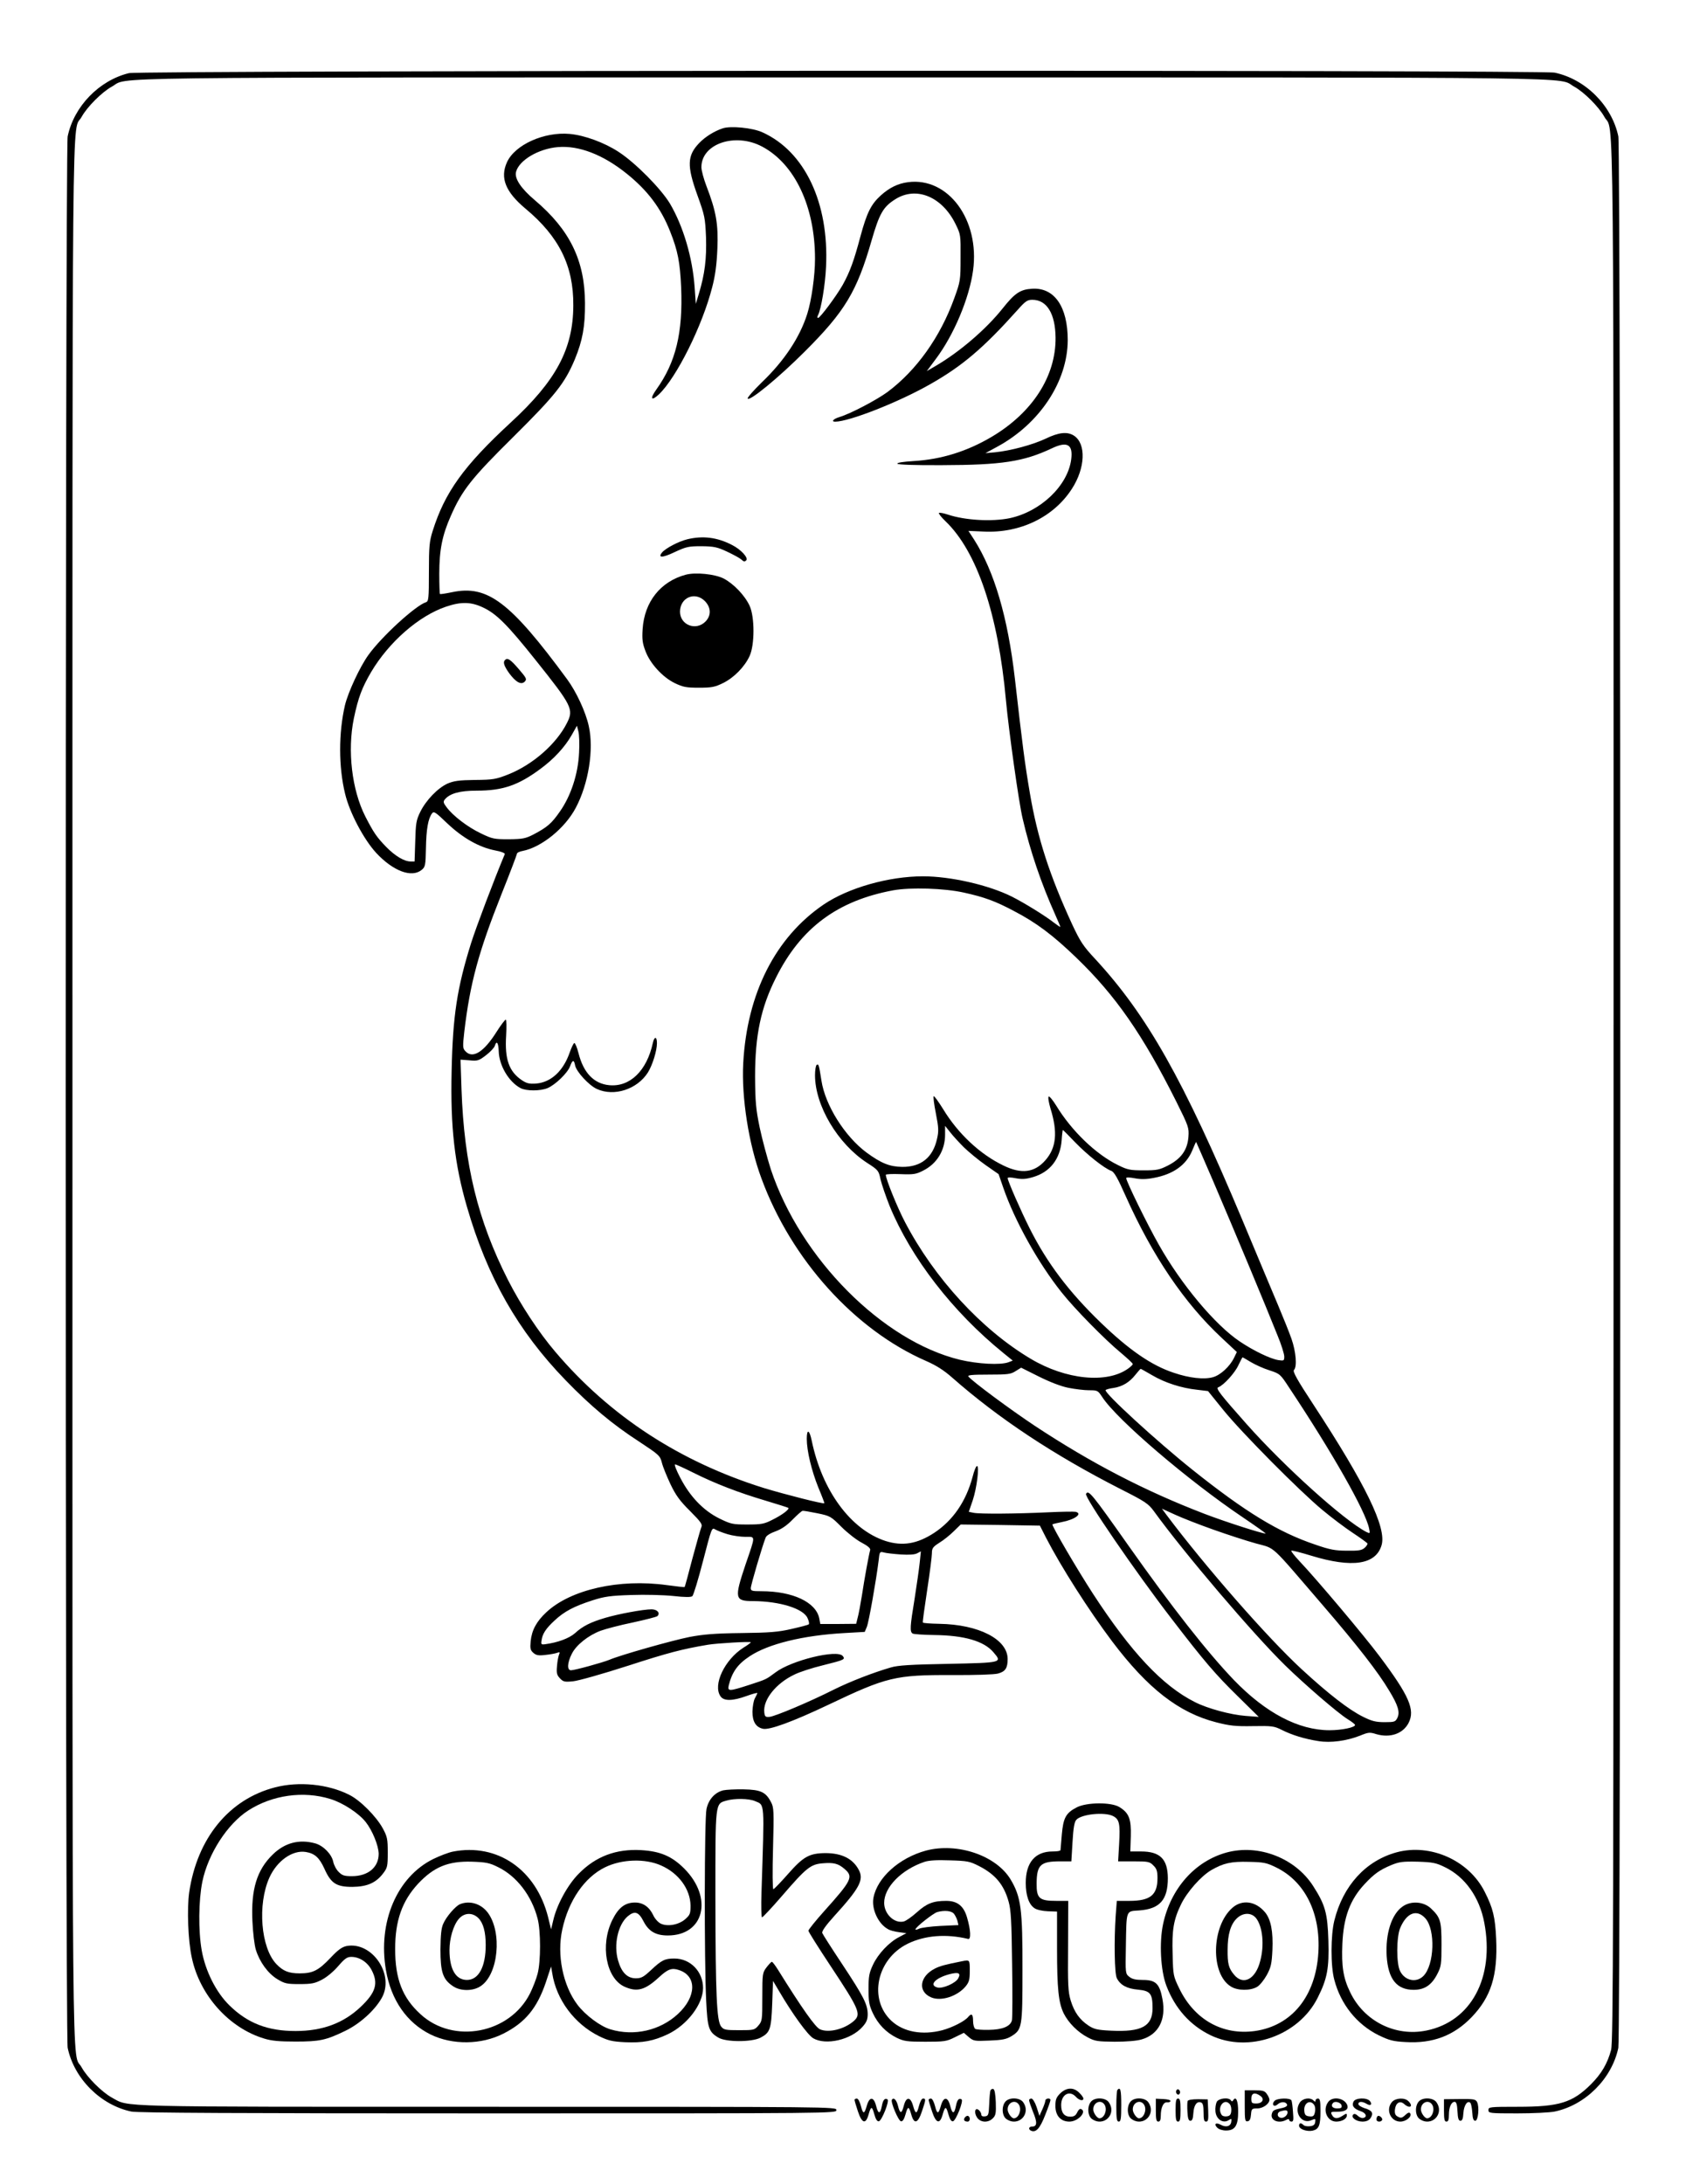 <?xml version="1.0" standalone="no"?>
<!DOCTYPE svg PUBLIC "-//W3C//DTD SVG 20010904//EN"
 "http://www.w3.org/TR/2001/REC-SVG-20010904/DTD/svg10.dtd">
<svg version="1.0" xmlns="http://www.w3.org/2000/svg"
 width="1024pt" height="1326pt" viewBox="0 0 1024 1326"
 preserveAspectRatio="xMidYMid meet">

<g transform="translate(0,1326) scale(0.1,-0.1)"
fill="#000000" stroke="none">
<path d="M783 12816 c-181 -44 -334 -202 -372 -384 -16 -76 -16 -11528 0
-11604 39 -187 200 -348 387 -387 38 -8 662 -11 2167 -11 2108 0 2115 0 2115
20 0 20 -7 20 -2118 20 -2314 0 -2173 -3 -2283 56 -61 34 -149 122 -183 183
-61 113 -56 -384 -56 5921 0 6305 -5 5808 56 5921 34 61 122 149 183 183 112
60 -240 56 4441 56 4681 0 4329 4 4441 -56 61 -34 149 -122 183 -183 61 -113
56 384 56 -5921 0 -5139 -2 -5762 -15 -5815 -22 -82 -58 -144 -122 -208 -112
-112 -193 -137 -445 -137 -171 0 -178 -1 -178 -20 0 -19 7 -20 175 -20 95 0
198 5 227 11 187 39 348 200 387 387 16 76 16 11528 0 11604 -39 187 -200 348
-387 387 -82 17 -8588 14 -8659 -3z"/>
<path d="M4390 12481 c-52 -17 -106 -51 -142 -88 -75 -77 -77 -139 -12 -319
44 -122 47 -136 52 -254 4 -130 -7 -224 -44 -345 l-18 -60 -7 100 c-13 182
-69 371 -150 509 -55 91 -210 248 -312 314 -87 57 -208 101 -297 109 -156 14
-333 -66 -381 -172 -43 -95 -9 -180 113 -282 204 -170 292 -348 290 -588 -1
-264 -105 -457 -380 -710 -285 -263 -400 -423 -474 -658 -20 -63 -23 -93 -23
-250 0 -160 -2 -178 -18 -183 -63 -20 -269 -208 -350 -321 -51 -71 -123 -225
-142 -305 -39 -168 -39 -374 1 -537 27 -114 113 -276 188 -358 103 -111 216
-154 277 -104 22 18 24 27 26 133 2 113 13 178 37 210 11 15 21 8 93 -61 93
-88 193 -145 291 -164 34 -6 60 -16 58 -22 -65 -155 -174 -443 -205 -541 -85
-272 -111 -441 -118 -776 -8 -339 18 -567 93 -824 123 -426 310 -755 599
-1053 152 -157 286 -269 447 -373 121 -80 127 -85 138 -128 6 -25 30 -83 52
-130 32 -67 57 -102 119 -163 68 -69 77 -81 68 -100 -5 -12 -29 -98 -54 -190
-24 -93 -45 -170 -47 -172 -2 -1 -50 4 -108 12 -289 40 -585 -27 -732 -165
-60 -56 -88 -108 -95 -176 -4 -43 -2 -54 16 -70 17 -15 31 -18 73 -13 29 3 62
9 72 13 16 6 18 4 11 -12 -4 -10 -10 -41 -12 -69 -4 -42 -1 -54 18 -74 20 -21
28 -23 79 -18 32 3 181 45 336 95 244 79 329 101 484 127 53 9 260 21 260 15
0 -3 -20 -18 -45 -33 -114 -73 -187 -226 -139 -295 20 -30 74 -29 159 2 36 13
65 21 65 17 -1 -3 -7 -17 -15 -31 -8 -14 -14 -50 -15 -81 0 -60 20 -94 63
-104 38 -10 182 43 397 145 357 170 407 182 754 181 136 -1 255 3 277 9 45 12
59 33 59 88 0 120 -175 210 -415 214 -53 1 -98 4 -100 8 -2 3 10 91 26 195 16
105 29 206 29 225 0 31 6 39 45 64 25 15 65 47 88 70 l42 41 240 -3 241 -4 37
-73 c92 -178 259 -440 402 -630 216 -286 405 -433 632 -491 82 -21 118 -25
223 -23 116 2 129 0 175 -23 61 -31 139 -55 223 -68 74 -12 170 1 252 33 51
21 59 22 100 9 84 -24 161 3 195 68 41 80 4 165 -176 405 -96 128 -380 465
-487 578 -30 32 -52 60 -49 63 2 3 58 -11 123 -31 247 -75 390 -54 425 64 32
106 -97 370 -414 854 -98 149 -127 201 -118 210 20 20 12 112 -15 189 -14 40
-51 132 -81 203 -55 131 -94 223 -218 520 -357 851 -578 1242 -894 1584 -72
77 -90 105 -138 207 -139 301 -212 528 -258 799 -31 182 -45 291 -91 695 -43
373 -125 651 -247 843 l-35 54 92 -4 c221 -11 425 87 536 259 82 126 88 274
13 323 -40 26 -92 21 -174 -19 -80 -37 -209 -72 -307 -82 l-57 -5 72 39 c258
140 427 396 428 647 0 203 -81 321 -217 312 -71 -4 -105 -27 -178 -119 -101
-127 -264 -267 -413 -353 l-48 -28 55 74 c109 145 203 368 226 537 42 307
-151 568 -395 536 -61 -8 -113 -33 -166 -81 -59 -54 -84 -104 -123 -248 -39
-147 -64 -216 -108 -295 -38 -67 -137 -200 -149 -200 -6 0 -6 7 0 18 18 35 43
181 48 292 19 388 -129 701 -387 817 -59 27 -192 40 -240 24z m239 -111 c199
-106 321 -365 321 -681 0 -102 -21 -252 -47 -334 -45 -143 -140 -286 -276
-416 -49 -48 -88 -92 -86 -98 8 -22 188 126 345 283 245 244 318 365 407 674
48 166 71 206 144 252 127 81 284 17 366 -149 32 -65 32 -67 31 -206 0 -136
-1 -143 -38 -245 -85 -236 -230 -439 -406 -570 -67 -49 -225 -132 -292 -152
-36 -11 -52 -28 -25 -28 86 1 384 118 574 226 197 111 327 222 533 452 48 54
60 62 90 62 88 0 139 -84 141 -228 3 -235 -140 -457 -388 -604 -149 -88 -305
-137 -473 -147 -65 -4 -103 -10 -100 -16 3 -6 103 -10 270 -9 364 1 496 21
668 102 94 45 130 24 118 -67 -21 -160 -186 -317 -374 -357 -108 -22 -270 -13
-375 22 -27 9 -51 13 -54 10 -4 -3 14 -26 39 -50 192 -183 321 -566 368 -1091
17 -182 78 -619 101 -714 46 -199 114 -397 198 -584 17 -38 31 -71 31 -74 0
-2 -17 9 -38 25 -50 40 -183 122 -257 159 -140 70 -371 123 -539 123 -208 0
-454 -70 -603 -171 -293 -199 -466 -539 -489 -964 -11 -207 33 -491 111 -700
181 -492 566 -918 999 -1107 64 -28 109 -57 160 -102 282 -248 616 -469 1024
-677 148 -75 166 -87 200 -133 186 -257 604 -747 798 -937 119 -116 317 -287
379 -326 25 -15 45 -31 45 -35 0 -15 -81 -32 -155 -32 -188 0 -388 105 -581
305 -161 168 -375 440 -639 814 -225 319 -244 342 -259 316 -12 -18 302 -476
518 -756 201 -262 268 -340 405 -474 l126 -124 -80 6 c-91 7 -232 45 -308 84
-197 99 -387 302 -619 658 -96 148 -252 414 -246 421 3 2 29 8 58 14 79 15
127 51 83 62 -10 2 -85 1 -168 -3 -189 -9 -414 -11 -452 -3 l-29 6 24 70 c25
75 41 208 26 208 -6 0 -18 -30 -27 -66 -40 -149 -118 -263 -232 -339 -104 -68
-193 -83 -297 -50 -211 69 -385 305 -448 609 -14 68 -30 73 -30 11 0 -73 29
-193 70 -295 22 -52 38 -95 37 -96 -6 -6 -241 54 -366 92 -510 159 -936 436
-1268 827 -100 117 -210 284 -288 437 -183 361 -266 700 -282 1156 l-6 181 54
-4 c50 -5 58 -2 101 31 26 20 49 45 53 56 11 36 22 21 24 -31 2 -87 61 -187
133 -225 35 -18 119 -18 163 0 48 20 122 92 137 132 15 41 24 43 31 6 8 -39
84 -121 132 -143 105 -48 245 -2 310 100 28 45 55 132 55 178 0 42 -16 43 -25
1 -37 -169 -139 -268 -265 -256 -93 9 -156 75 -186 193 -9 36 -21 64 -26 63
-5 -2 -17 -27 -27 -55 -39 -114 -113 -183 -204 -191 -43 -3 -58 1 -87 20 -79
53 -105 128 -96 271 3 53 2 97 -2 97 -5 0 -30 -33 -56 -74 -78 -124 -146 -166
-190 -117 -16 17 -16 28 -6 118 35 295 86 483 226 835 52 130 94 241 94 246 0
5 15 13 34 16 114 22 257 137 323 262 77 145 111 354 79 496 -19 87 -76 209
-132 285 -346 470 -483 573 -698 528 -38 -8 -71 -13 -74 -11 -2 2 -4 57 -4
123 0 144 18 234 70 351 69 157 125 228 382 482 253 251 310 323 371 468 47
114 63 200 62 342 -1 258 -92 445 -305 625 -83 70 -124 131 -114 171 18 71
136 141 254 151 128 11 275 -46 418 -161 127 -102 208 -209 264 -351 47 -118
60 -187 67 -340 11 -275 -32 -454 -151 -620 -40 -56 -31 -73 16 -29 107 102
264 416 324 652 18 69 27 136 31 232 6 150 -7 226 -67 382 -16 42 -30 93 -30
113 0 143 206 212 369 125z m-1693 -2799 c80 -38 147 -105 316 -317 223 -279
233 -300 192 -382 -64 -128 -208 -254 -356 -313 -76 -30 -93 -33 -203 -34 -98
-1 -129 -6 -167 -22 -59 -27 -131 -101 -166 -173 -24 -49 -27 -68 -30 -177
l-4 -123 -24 0 c-39 0 -95 34 -148 88 -59 61 -76 86 -127 185 -82 161 -110
400 -70 595 27 128 49 186 105 282 108 182 289 341 455 397 92 31 152 30 227
-6z m581 -881 c-6 -130 -50 -262 -116 -356 -52 -75 -78 -96 -161 -140 -49 -25
-66 -28 -150 -29 -89 0 -100 2 -170 36 -80 38 -170 107 -208 159 -20 26 -21
34 -10 47 30 36 90 53 193 53 158 0 252 32 387 132 82 60 150 134 191 207 l31
55 9 -35 c5 -19 7 -77 4 -129z m2338 -849 c123 -27 191 -52 302 -111 137 -71
239 -148 380 -284 239 -230 404 -468 608 -875 74 -149 77 -157 73 -213 -6 -79
-44 -132 -123 -173 -53 -27 -68 -30 -149 -30 -82 0 -98 3 -156 32 -135 66
-282 208 -375 361 -21 34 -42 59 -46 55 -5 -5 1 -37 11 -72 45 -144 36 -239
-31 -315 -66 -75 -145 -85 -254 -32 -142 68 -276 193 -367 343 -28 45 -54 81
-57 78 -4 -2 2 -49 13 -104 17 -87 18 -108 7 -155 -25 -113 -97 -171 -211
-170 -77 1 -128 22 -217 87 -132 98 -251 287 -274 437 -15 96 -17 103 -29 95
-5 -3 -10 -31 -10 -62 0 -185 138 -417 317 -533 67 -43 70 -47 81 -100 7 -30
32 -103 55 -161 130 -316 383 -643 690 -892 l58 -47 -26 -10 c-49 -18 -184
-11 -295 15 -470 114 -968 615 -1148 1155 -22 69 -53 184 -68 255 -23 112 -27
154 -28 310 0 249 35 418 127 600 151 302 373 467 712 530 106 19 309 13 430
-14z m0 -1547 c29 -28 87 -76 131 -107 l79 -55 29 -84 c70 -202 212 -456 353
-633 79 -100 264 -288 361 -368 39 -33 72 -63 72 -68 0 -4 -13 -17 -29 -28
-129 -92 -378 -67 -591 60 -298 177 -585 489 -763 829 -46 87 -117 262 -117
288 0 4 40 6 89 4 79 -3 95 -1 139 22 83 42 132 123 132 218 l0 53 32 -40 c17
-22 55 -63 83 -91z m676 30 c74 -76 175 -156 218 -172 18 -6 40 -45 90 -158
161 -359 355 -646 582 -857 l91 -85 -17 -35 c-25 -52 -83 -106 -129 -118 -54
-15 -143 -5 -237 27 -134 44 -271 138 -443 304 -194 187 -326 362 -431 570
-55 109 -135 292 -135 308 0 5 20 5 49 -1 38 -7 61 -6 105 7 103 30 165 109
174 223 2 35 6 63 7 63 2 0 36 -34 76 -76z m837 -234 c140 -327 318 -754 391
-937 23 -55 41 -113 41 -128 0 -26 -2 -27 -36 -22 -49 8 -151 57 -234 113
-150 100 -357 348 -492 588 -72 127 -198 385 -198 404 0 5 20 5 51 -1 37 -7
70 -7 116 2 119 22 197 78 234 166 12 30 23 54 24 52 1 -1 47 -108 103 -237z
m229 -1099 c27 -16 77 -39 113 -50 64 -21 66 -23 119 -104 264 -397 464 -750
486 -855 7 -33 6 -33 -17 -22 -136 71 -497 396 -727 655 -158 178 -189 217
-172 223 32 11 101 87 122 133 13 27 24 49 26 49 1 0 24 -13 50 -29z m-1109
-156 c40 -8 97 -15 126 -15 52 0 54 -1 81 -42 90 -138 524 -508 854 -730 80
-54 142 -98 138 -98 -23 0 -244 71 -372 120 -362 139 -686 307 -1030 534 -152
101 -377 268 -403 299 -8 9 20 12 121 12 117 0 136 2 165 21 l34 21 106 -53
c66 -33 135 -60 180 -69z m510 76 c76 -45 177 -78 273 -88 l66 -8 93 -115
c110 -136 464 -493 602 -607 54 -45 136 -107 183 -138 47 -31 87 -60 90 -65 2
-4 -5 -16 -16 -26 -18 -16 -36 -19 -108 -18 -71 0 -104 6 -193 37 -223 75
-424 198 -744 453 -218 174 -539 468 -529 485 3 4 24 10 48 13 53 8 97 34 133
80 16 20 30 36 32 36 2 0 34 -18 70 -39z m-2786 -592 c132 -66 272 -120 437
-169 74 -22 136 -42 139 -44 8 -9 -39 -44 -98 -73 -49 -25 -66 -28 -151 -28
-90 0 -99 2 -171 37 -96 48 -177 132 -236 246 -24 45 -38 82 -32 82 6 0 56
-23 112 -51z m3157 -345 c84 -30 201 -68 259 -84 122 -34 79 5 405 -374 212
-246 338 -408 405 -521 53 -87 66 -130 49 -164 -12 -24 -18 -26 -77 -26 -54 0
-78 6 -132 33 -85 42 -208 137 -373 289 -208 192 -585 623 -820 936 l-28 38
79 -36 c43 -20 148 -61 233 -91z m-2404 99 c78 -16 82 -19 146 -83 36 -36 91
-79 122 -95 38 -20 55 -35 52 -45 -8 -28 -35 -175 -50 -275 -9 -55 -20 -116
-26 -136 l-9 -37 -109 -1 -109 0 -6 33 c-19 99 -161 166 -352 166 -57 0 -64 2
-64 19 0 18 70 256 90 306 4 12 28 27 59 38 36 13 69 35 104 71 29 29 56 54
62 54 5 1 46 -6 90 -15z m-546 -127 c30 -9 79 -16 108 -16 63 0 63 13 1 -168
-69 -206 -66 -222 46 -222 163 -1 307 -46 331 -104 8 -17 11 -34 7 -37 -4 -4
-51 -16 -104 -28 -81 -19 -135 -23 -305 -25 -163 -2 -232 -8 -316 -24 -105
-21 -417 -109 -485 -138 -44 -18 -212 -64 -234 -64 -25 0 -23 45 5 100 26 53
100 112 175 140 30 11 117 34 195 50 78 17 145 34 150 39 19 19 -2 41 -36 41
-50 0 -201 -28 -282 -52 -88 -26 -136 -50 -183 -93 -35 -31 -105 -57 -182 -67
-22 -3 -25 0 -21 22 5 41 26 73 79 122 59 55 117 86 232 123 72 23 108 28 235
32 83 3 196 0 254 -6 71 -8 108 -8 116 -1 7 6 36 102 65 214 52 201 53 204 74
191 12 -7 45 -20 75 -29z m1052 -123 c50 -3 84 -1 99 7 l23 12 -7 -68 c-4 -38
-18 -136 -31 -219 -28 -170 -30 -201 -12 -212 6 -4 66 -8 132 -9 182 -2 302
-37 359 -105 54 -63 54 -63 -274 -70 -226 -4 -308 -9 -350 -22 -107 -31 -246
-85 -345 -134 -144 -73 -360 -164 -392 -166 -24 -2 -28 2 -31 27 -9 77 71 177
183 230 32 16 110 41 172 56 132 33 139 36 121 57 -34 41 -312 -27 -408 -100
-58 -43 -53 -41 -160 -76 -121 -39 -132 -40 -124 -3 20 81 54 129 127 177 113
75 324 127 576 141 l123 7 13 31 c12 30 56 279 71 399 6 57 7 59 33 52 14 -4
60 -9 102 -12z"/>
<path d="M4174 9986 c-53 -13 -131 -54 -153 -80 -28 -34 3 -33 76 2 71 33 85
36 164 36 75 -1 95 -5 155 -33 38 -18 77 -39 87 -48 13 -13 20 -14 29 -5 15
15 -31 66 -87 94 -89 46 -176 57 -271 34z"/>
<path d="M4165 9771 c-153 -41 -251 -164 -262 -330 -4 -62 -1 -86 17 -133 28
-76 104 -159 178 -195 50 -24 69 -28 147 -28 78 0 97 4 146 28 66 32 132 99
162 165 31 68 31 236 0 304 -29 63 -97 134 -158 166 -54 27 -170 39 -230 23z
m116 -160 c38 -39 40 -88 3 -125 -58 -58 -154 -20 -154 61 1 86 91 124 151 64z"/>
<path d="M3067 9253 c-13 -13 -6 -35 24 -78 41 -56 74 -75 96 -53 14 15 11 21
-37 77 -50 58 -68 70 -83 54z"/>
<path d="M1670 2409 c-279 -72 -473 -309 -521 -638 -14 -99 -7 -292 16 -396
48 -228 226 -427 440 -491 45 -14 93 -18 190 -18 146 0 184 8 300 64 88 42
178 122 222 198 83 141 -56 347 -212 318 -28 -6 -52 -23 -97 -71 -74 -78 -108
-95 -188 -95 -67 0 -101 14 -142 57 -94 99 -115 361 -42 524 46 102 140 169
221 156 55 -9 82 -34 113 -101 40 -90 73 -111 170 -111 89 1 143 24 187 82 26
34 28 43 28 127 0 82 -3 96 -30 146 -39 72 -137 171 -204 204 -128 65 -306 83
-451 45z m335 -70 c77 -23 173 -86 216 -140 41 -52 78 -143 79 -193 0 -82 -64
-136 -163 -136 -45 0 -59 4 -80 26 -15 14 -29 42 -33 61 -9 46 -60 98 -109
112 -98 27 -185 4 -258 -67 -97 -94 -133 -212 -124 -404 3 -69 12 -146 21
-175 23 -74 73 -143 130 -178 45 -27 57 -30 135 -30 74 0 93 4 137 27 29 15
72 51 99 83 39 45 53 55 79 55 49 0 98 -32 123 -80 42 -80 26 -136 -66 -223
-104 -99 -232 -147 -396 -147 -169 0 -291 47 -402 156 -81 79 -146 209 -168
334 -21 119 -19 304 4 417 35 169 152 350 279 432 146 94 335 120 497 70z"/>
<path d="M4392 2391 c-51 -13 -89 -56 -101 -113 -13 -56 -14 -924 -2 -1164 8
-166 15 -189 74 -224 46 -28 201 -28 255 -1 59 31 66 50 72 206 l5 139 38 -64
c82 -140 173 -264 206 -284 77 -45 231 -9 300 70 24 27 31 44 31 77 -1 59 -24
105 -155 303 -64 96 -118 181 -121 189 -4 10 22 47 73 103 153 168 180 219
150 278 -36 70 -104 104 -204 104 -98 -1 -134 -21 -228 -128 -44 -50 -84 -91
-88 -91 -5 -1 -6 110 -2 247 6 227 5 250 -12 281 -32 62 -63 76 -166 78 -51 1
-107 -2 -125 -6z m193 -65 c61 -26 58 7 40 -553 -3 -84 -1 -153 3 -153 5 0 61
60 125 134 144 167 171 188 242 194 68 6 96 -1 134 -34 56 -47 44 -70 -123
-256 -53 -59 -96 -113 -96 -119 0 -7 61 -103 135 -215 173 -261 186 -291 143
-331 -56 -51 -153 -76 -207 -53 -28 11 -111 129 -256 362 -17 27 -33 48 -37
48 -4 0 -18 -15 -32 -33 -25 -33 -26 -39 -26 -180 0 -140 -1 -147 -24 -174
-23 -27 -28 -28 -116 -28 -83 0 -94 2 -110 22 -27 34 -34 187 -35 783 0 585
-2 569 68 589 49 14 134 13 172 -3z"/>
<path d="M6540 2288 c-66 -34 -82 -63 -91 -165 -4 -48 -8 -91 -8 -95 -1 -5
-22 -8 -48 -8 -106 0 -163 -67 -163 -191 0 -76 19 -132 54 -154 13 -9 49 -17
80 -18 l56 -2 0 -225 c0 -243 9 -329 41 -394 29 -57 85 -113 144 -144 45 -24
61 -26 165 -27 71 0 134 5 164 14 103 30 150 121 126 246 -17 92 -41 115 -118
115 -44 0 -66 5 -83 19 -24 19 -24 21 -21 183 4 228 -1 214 81 220 125 9 174
64 174 196 -1 116 -47 162 -163 162 l-65 0 3 92 c3 106 -11 142 -70 178 -50
30 -197 29 -258 -2z m220 -53 c39 -20 44 -46 37 -171 l-6 -104 95 0 c87 0 97
-2 119 -25 20 -19 25 -34 25 -77 0 -103 -44 -138 -171 -138 l-76 0 -7 -92
c-10 -152 -7 -350 7 -377 21 -42 61 -64 129 -70 75 -7 88 -24 88 -113 0 -109
-66 -145 -251 -136 -85 4 -104 9 -138 31 -54 36 -86 81 -108 152 -16 53 -18
93 -16 333 l1 272 -73 0 c-103 0 -120 15 -119 107 1 112 24 133 143 133 l68 0
7 117 c5 85 11 122 23 135 31 35 172 49 223 23z"/>
<path d="M5623 2025 c-162 -44 -295 -164 -318 -286 -13 -68 29 -159 89 -191
11 -7 41 -15 66 -18 l45 -6 -43 -23 c-63 -32 -129 -103 -160 -169 -23 -49 -27
-70 -27 -147 0 -76 4 -99 26 -146 32 -68 81 -118 145 -150 44 -21 62 -24 174
-24 116 0 129 2 179 27 l55 27 30 -26 c29 -24 35 -25 126 -21 77 3 102 8 132
26 66 41 68 53 68 399 1 376 -9 447 -72 553 -88 146 -324 226 -515 175z m322
-93 c100 -51 152 -113 181 -217 14 -49 18 -119 21 -378 3 -175 2 -329 -1 -342
-9 -37 -58 -57 -140 -58 -39 -1 -77 2 -83 6 -7 5 -13 26 -13 48 0 41 -9 49
-30 24 -21 -26 -97 -64 -156 -80 -122 -32 -236 -11 -309 56 -142 131 -91 376
98 469 105 51 234 61 367 29 18 -5 16 53 -6 128 -20 72 -59 103 -127 103 -79
0 -118 -15 -178 -69 -31 -28 -67 -53 -80 -56 -57 -14 -119 45 -119 113 0 95
105 202 245 249 27 9 77 12 155 9 105 -3 120 -6 175 -34z m-152 -289 c8 -10
18 -30 22 -44 l6 -26 -109 -5 c-59 -3 -118 -11 -130 -17 -12 -6 -22 -8 -22 -4
0 13 107 97 132 105 44 12 85 8 101 -9z"/>
<path d="M5845 1354 c-106 -21 -135 -29 -167 -45 -94 -48 -105 -140 -22 -175
60 -25 157 6 208 66 22 27 26 41 26 96 0 66 0 67 -45 58z m-25 -104 c-15 -29
-94 -64 -126 -56 -54 14 -14 58 73 81 55 14 70 7 53 -25z"/>
<path d="M2750 2019 c-25 -5 -78 -25 -119 -45 -220 -109 -337 -383 -287 -674
31 -182 127 -320 271 -391 133 -65 308 -63 442 5 133 67 205 155 258 311 l32
97 7 -41 c25 -161 135 -308 284 -382 55 -27 80 -33 157 -37 107 -5 174 7 262
49 117 56 213 182 213 280 0 100 -77 179 -174 179 -58 0 -77 -9 -143 -71 -44
-41 -58 -49 -91 -49 -52 0 -87 35 -108 108 -28 95 -1 217 58 268 43 36 67 28
97 -31 31 -60 74 -85 147 -85 221 0 277 228 100 406 -75 75 -145 105 -261 112
-153 9 -277 -38 -380 -143 -67 -67 -134 -190 -155 -284 l-13 -54 -18 74 c-73
289 -308 451 -579 398z m1265 -84 c107 -47 177 -143 179 -243 0 -49 -3 -57
-31 -82 -39 -35 -108 -48 -150 -28 -15 7 -36 30 -45 50 -24 51 -62 78 -111 78
-61 0 -101 -31 -138 -106 -75 -152 -38 -354 74 -405 76 -34 124 -21 208 56 55
51 79 60 123 45 110 -36 106 -163 -7 -267 -108 -100 -266 -136 -409 -93 -62
18 -154 87 -202 151 -87 116 -125 302 -91 455 38 176 135 317 260 378 102 50
244 54 340 11z m-990 -10 c113 -55 204 -173 240 -312 20 -75 20 -261 0 -336
-8 -31 -29 -85 -46 -119 -123 -244 -465 -310 -665 -126 -110 100 -154 214
-154 396 0 172 42 291 139 396 96 102 182 138 326 134 87 -3 108 -7 160 -33z"/>
<path d="M2794 1700 c-27 -11 -83 -75 -102 -119 -12 -26 -16 -68 -17 -156 0
-137 15 -182 75 -222 45 -32 124 -32 170 0 107 71 131 326 43 445 -41 55 -110
76 -169 52z m111 -84 c30 -30 45 -84 45 -164 0 -132 -43 -212 -114 -212 -68 0
-106 65 -106 181 0 71 23 150 56 189 33 39 83 41 119 6z"/>
<path d="M7451 2014 c-193 -52 -341 -219 -387 -435 -24 -112 -15 -282 20 -374
53 -139 145 -241 269 -301 230 -110 535 -3 650 228 58 115 70 178 65 347 -5
166 -19 217 -93 332 -109 169 -330 255 -524 203z m302 -92 c174 -86 269 -279
254 -517 -16 -264 -161 -443 -385 -475 -196 -27 -367 68 -459 257 -37 76 -38
81 -41 208 -5 149 6 211 51 304 37 76 121 171 184 208 73 42 120 53 228 50 91
-2 107 -5 168 -35z"/>
<path d="M7485 1678 c-128 -112 -134 -402 -9 -478 41 -26 118 -26 159 -2 17
10 43 43 59 72 25 46 30 68 34 151 5 113 -9 187 -45 230 -57 68 -139 79 -198
27z m144 -63 c40 -52 51 -163 25 -260 -28 -111 -103 -150 -158 -84 -34 40 -41
68 -40 154 0 90 18 151 54 187 38 38 90 39 119 3z"/>
<path d="M8483 2015 c-188 -51 -326 -202 -379 -415 -22 -89 -23 -275 0 -359
39 -149 136 -270 268 -336 66 -32 89 -38 165 -42 165 -10 293 39 401 151 118
123 159 253 149 476 -6 131 -19 186 -70 286 -96 190 -329 294 -534 239z m292
-90 c123 -59 211 -183 240 -338 63 -332 -80 -599 -351 -654 -190 -39 -380 57
-464 233 -42 86 -53 158 -47 294 7 161 47 268 135 362 58 62 90 85 161 115 49
20 69 23 161 21 92 -3 112 -7 165 -33z"/>
<path d="M8519 1686 c-67 -46 -105 -165 -97 -301 9 -140 61 -205 164 -205 66
0 109 29 143 95 24 46 26 60 26 180 0 143 -6 164 -64 219 -44 42 -121 48 -172
12z m138 -72 c62 -68 55 -283 -12 -350 -43 -43 -112 -29 -141 29 -24 44 -23
207 0 262 39 93 101 117 153 59z"/>
<path d="M6015 568 c-2 -7 -6 -44 -7 -83 -3 -64 -5 -70 -25 -73 -15 -2 -23 2
-23 11 0 8 -7 20 -15 27 -23 19 -31 -14 -11 -45 21 -31 67 -34 96 -5 18 18 20
31 18 97 -2 50 -7 78 -15 81 -7 2 -15 -2 -18 -10z"/>
<path d="M6439 551 c-24 -24 -29 -38 -29 -76 0 -59 32 -95 85 -95 54 0 110 63
69 77 -6 2 -16 -8 -22 -22 -9 -18 -19 -25 -41 -25 -37 0 -56 23 -56 70 0 65
51 93 90 50 19 -21 45 -27 45 -10 0 6 -11 22 -25 35 -34 35 -78 33 -116 -4z"/>
<path d="M6787 573 c-4 -3 -7 -48 -7 -100 0 -76 3 -93 15 -93 12 0 15 18 15
100 0 92 -5 112 -23 93z"/>
<path d="M7145 570 c-4 -6 -3 -16 3 -22 6 -6 12 -6 17 2 4 6 3 16 -3 22 -6 6
-12 6 -17 -2z"/>
<path d="M7560 474 c0 -86 2 -95 18 -92 12 2 18 14 20 41 3 35 5 37 38 37 35
0 74 28 74 53 0 7 -7 23 -16 35 -13 19 -24 22 -75 22 l-59 0 0 -96z m95 62
c27 -19 13 -46 -25 -46 -27 0 -30 3 -30 30 0 34 22 40 55 16z"/>
<path d="M5190 512 c0 -4 9 -36 21 -71 24 -72 47 -79 64 -19 15 53 21 54 35 3
9 -32 18 -45 28 -43 18 4 66 125 52 133 -16 10 -27 -3 -34 -40 -10 -51 -22
-51 -35 1 -14 56 -40 57 -56 2 -15 -54 -23 -55 -36 -4 -7 27 -17 46 -25 46 -8
0 -14 -4 -14 -8z"/>
<path d="M5417 513 c-9 -14 39 -128 55 -131 10 -2 19 11 28 43 14 51 20 50 35
-3 17 -60 40 -53 64 19 25 74 25 79 7 79 -8 0 -18 -19 -25 -46 -13 -51 -21
-50 -36 4 -16 55 -42 54 -56 -3 -13 -50 -23 -49 -36 4 -9 34 -26 50 -36 34z"/>
<path d="M5640 512 c0 -4 9 -36 21 -71 24 -72 47 -79 64 -19 15 53 21 54 35 3
9 -32 18 -45 28 -43 18 4 66 125 52 133 -16 10 -27 -3 -34 -40 -10 -51 -22
-51 -35 1 -14 56 -40 57 -56 2 -15 -54 -23 -55 -36 -4 -7 27 -17 46 -25 46 -8
0 -14 -4 -14 -8z"/>
<path d="M6107 502 c-25 -28 -22 -87 5 -106 72 -51 153 30 102 102 -20 28 -83
31 -107 4z m83 -22 c16 -30 -3 -79 -32 -80 -15 0 -38 33 -38 54 0 45 50 63 70
26z"/>
<path d="M6250 510 c0 -6 11 -38 24 -71 27 -64 25 -89 -5 -89 -22 0 -25 -18
-5 -26 29 -11 53 16 84 96 18 45 32 85 32 91 0 14 -30 11 -31 -3 0 -7 -8 -31
-18 -53 l-18 -40 -17 53 c-10 30 -24 52 -32 52 -8 0 -14 -5 -14 -10z"/>
<path d="M6627 502 c-25 -28 -22 -87 5 -106 72 -51 153 30 102 102 -20 28 -83
31 -107 4z m83 -22 c16 -30 -3 -79 -32 -80 -15 0 -38 33 -38 54 0 45 50 63 70
26z"/>
<path d="M6867 502 c-25 -28 -22 -87 5 -106 72 -51 153 30 102 102 -20 28 -83
31 -107 4z m83 -22 c16 -30 -3 -79 -32 -80 -15 0 -38 33 -38 54 0 45 50 63 70
26z"/>
<path d="M7020 449 c0 -55 3 -69 15 -69 10 0 15 10 15 34 0 52 16 86 39 83 11
-1 20 3 20 8 1 6 -19 11 -44 12 l-45 2 0 -70z"/>
<path d="M7140 450 c0 -56 3 -70 15 -70 12 0 15 14 15 70 0 56 -3 70 -15 70
-12 0 -15 -14 -15 -70z"/>
<path d="M7213 505 c-2 -7 -3 -37 -1 -66 2 -40 7 -54 18 -54 11 0 16 13 18 47
3 49 22 74 47 64 11 -4 15 -21 15 -61 0 -43 3 -55 15 -55 13 0 15 12 13 68
l-3 67 -58 1 c-37 0 -61 -4 -64 -11z"/>
<path d="M7390 500 c-6 -12 -10 -37 -8 -58 4 -47 45 -75 79 -54 19 12 20 11
17 -10 -4 -27 -32 -35 -64 -17 -30 16 -43 4 -21 -18 10 -10 32 -17 53 -17 55
0 74 29 74 115 0 65 -13 96 -30 69 -5 -9 -9 -9 -14 -1 -13 20 -74 13 -86 -9z
m79 -14 c7 -8 11 -27 9 -43 -2 -21 -9 -29 -27 -31 -13 -2 -28 2 -32 10 -29 45
17 104 50 64z"/>
<path d="M7740 505 c-19 -22 -2 -40 20 -20 20 18 51 17 57 -2 3 -7 -8 -15 -24
-19 -56 -12 -62 -15 -68 -35 -13 -40 39 -64 86 -39 13 7 19 7 19 0 0 -5 6 -10
14 -10 12 0 13 12 9 58 -2 31 -6 63 -9 70 -5 17 -88 16 -104 -3z m80 -69 c0
-20 -27 -39 -45 -32 -21 7 -19 33 3 39 32 9 42 7 42 -7z"/>
<path d="M7894 495 c-38 -58 12 -134 72 -106 23 10 25 9 22 -11 -2 -17 -11
-24 -32 -26 -16 -2 -33 1 -39 7 -15 15 -27 14 -27 -4 0 -21 47 -37 82 -30 39
9 48 32 48 119 0 61 -3 76 -15 76 -8 0 -15 -5 -15 -12 0 -9 -3 -9 -12 0 -21
21 -66 14 -84 -13z m89 -16 c5 -9 7 -28 3 -43 -5 -22 -11 -27 -34 -24 -21 2
-28 9 -30 31 -6 50 37 75 61 36z"/>
<path d="M8066 498 c-35 -49 -5 -118 50 -118 34 0 64 17 64 37 0 14 -2 14 -25
-1 -32 -21 -52 -20 -65 4 -10 19 -8 20 33 20 47 0 68 14 60 39 -16 45 -91 57
-117 19z m82 -20 c3 -14 -3 -18 -27 -18 -29 0 -41 17 -24 34 13 13 48 1 51
-16z"/>
<path d="M8221 502 c-13 -25 1 -44 41 -58 35 -11 45 -36 17 -42 -9 -2 -24 5
-33 14 -12 11 -21 13 -27 7 -17 -17 18 -43 56 -43 23 0 39 7 49 21 20 30 10
47 -35 60 -21 7 -39 18 -39 26 0 16 24 17 50 1 24 -15 37 -4 20 17 -18 22 -87
20 -99 -3z"/>
<path d="M8455 500 c-41 -46 -10 -120 50 -120 35 0 72 31 60 50 -5 8 -14 5
-30 -10 -19 -18 -27 -20 -45 -10 -16 8 -20 19 -18 42 4 41 30 58 56 35 34 -31
59 -15 26 17 -22 23 -77 20 -99 -4z"/>
<path d="M8617 502 c-25 -28 -22 -87 5 -106 72 -51 153 30 102 102 -20 28 -83
31 -107 4z m83 -22 c16 -30 -3 -79 -32 -80 -15 0 -38 33 -38 54 0 45 50 63 70
26z"/>
<path d="M8770 448 c0 -54 3 -68 15 -68 11 0 15 11 15 41 0 46 14 79 35 79 10
0 15 -16 17 -57 2 -44 7 -58 18 -58 11 0 16 13 18 47 3 47 25 79 42 62 5 -5
10 -31 12 -59 2 -36 7 -50 18 -50 18 0 26 84 11 114 -9 17 -21 19 -106 18
l-95 -1 0 -68z"/>
<path d="M5861 406 c-12 -14 -5 -26 16 -26 15 0 18 26 4 34 -5 3 -14 0 -20 -8z"/>
<path d="M8367 413 c-4 -3 -7 -12 -7 -20 0 -15 26 -18 34 -4 7 11 -18 33 -27
24z"/>
</g>
</svg>
